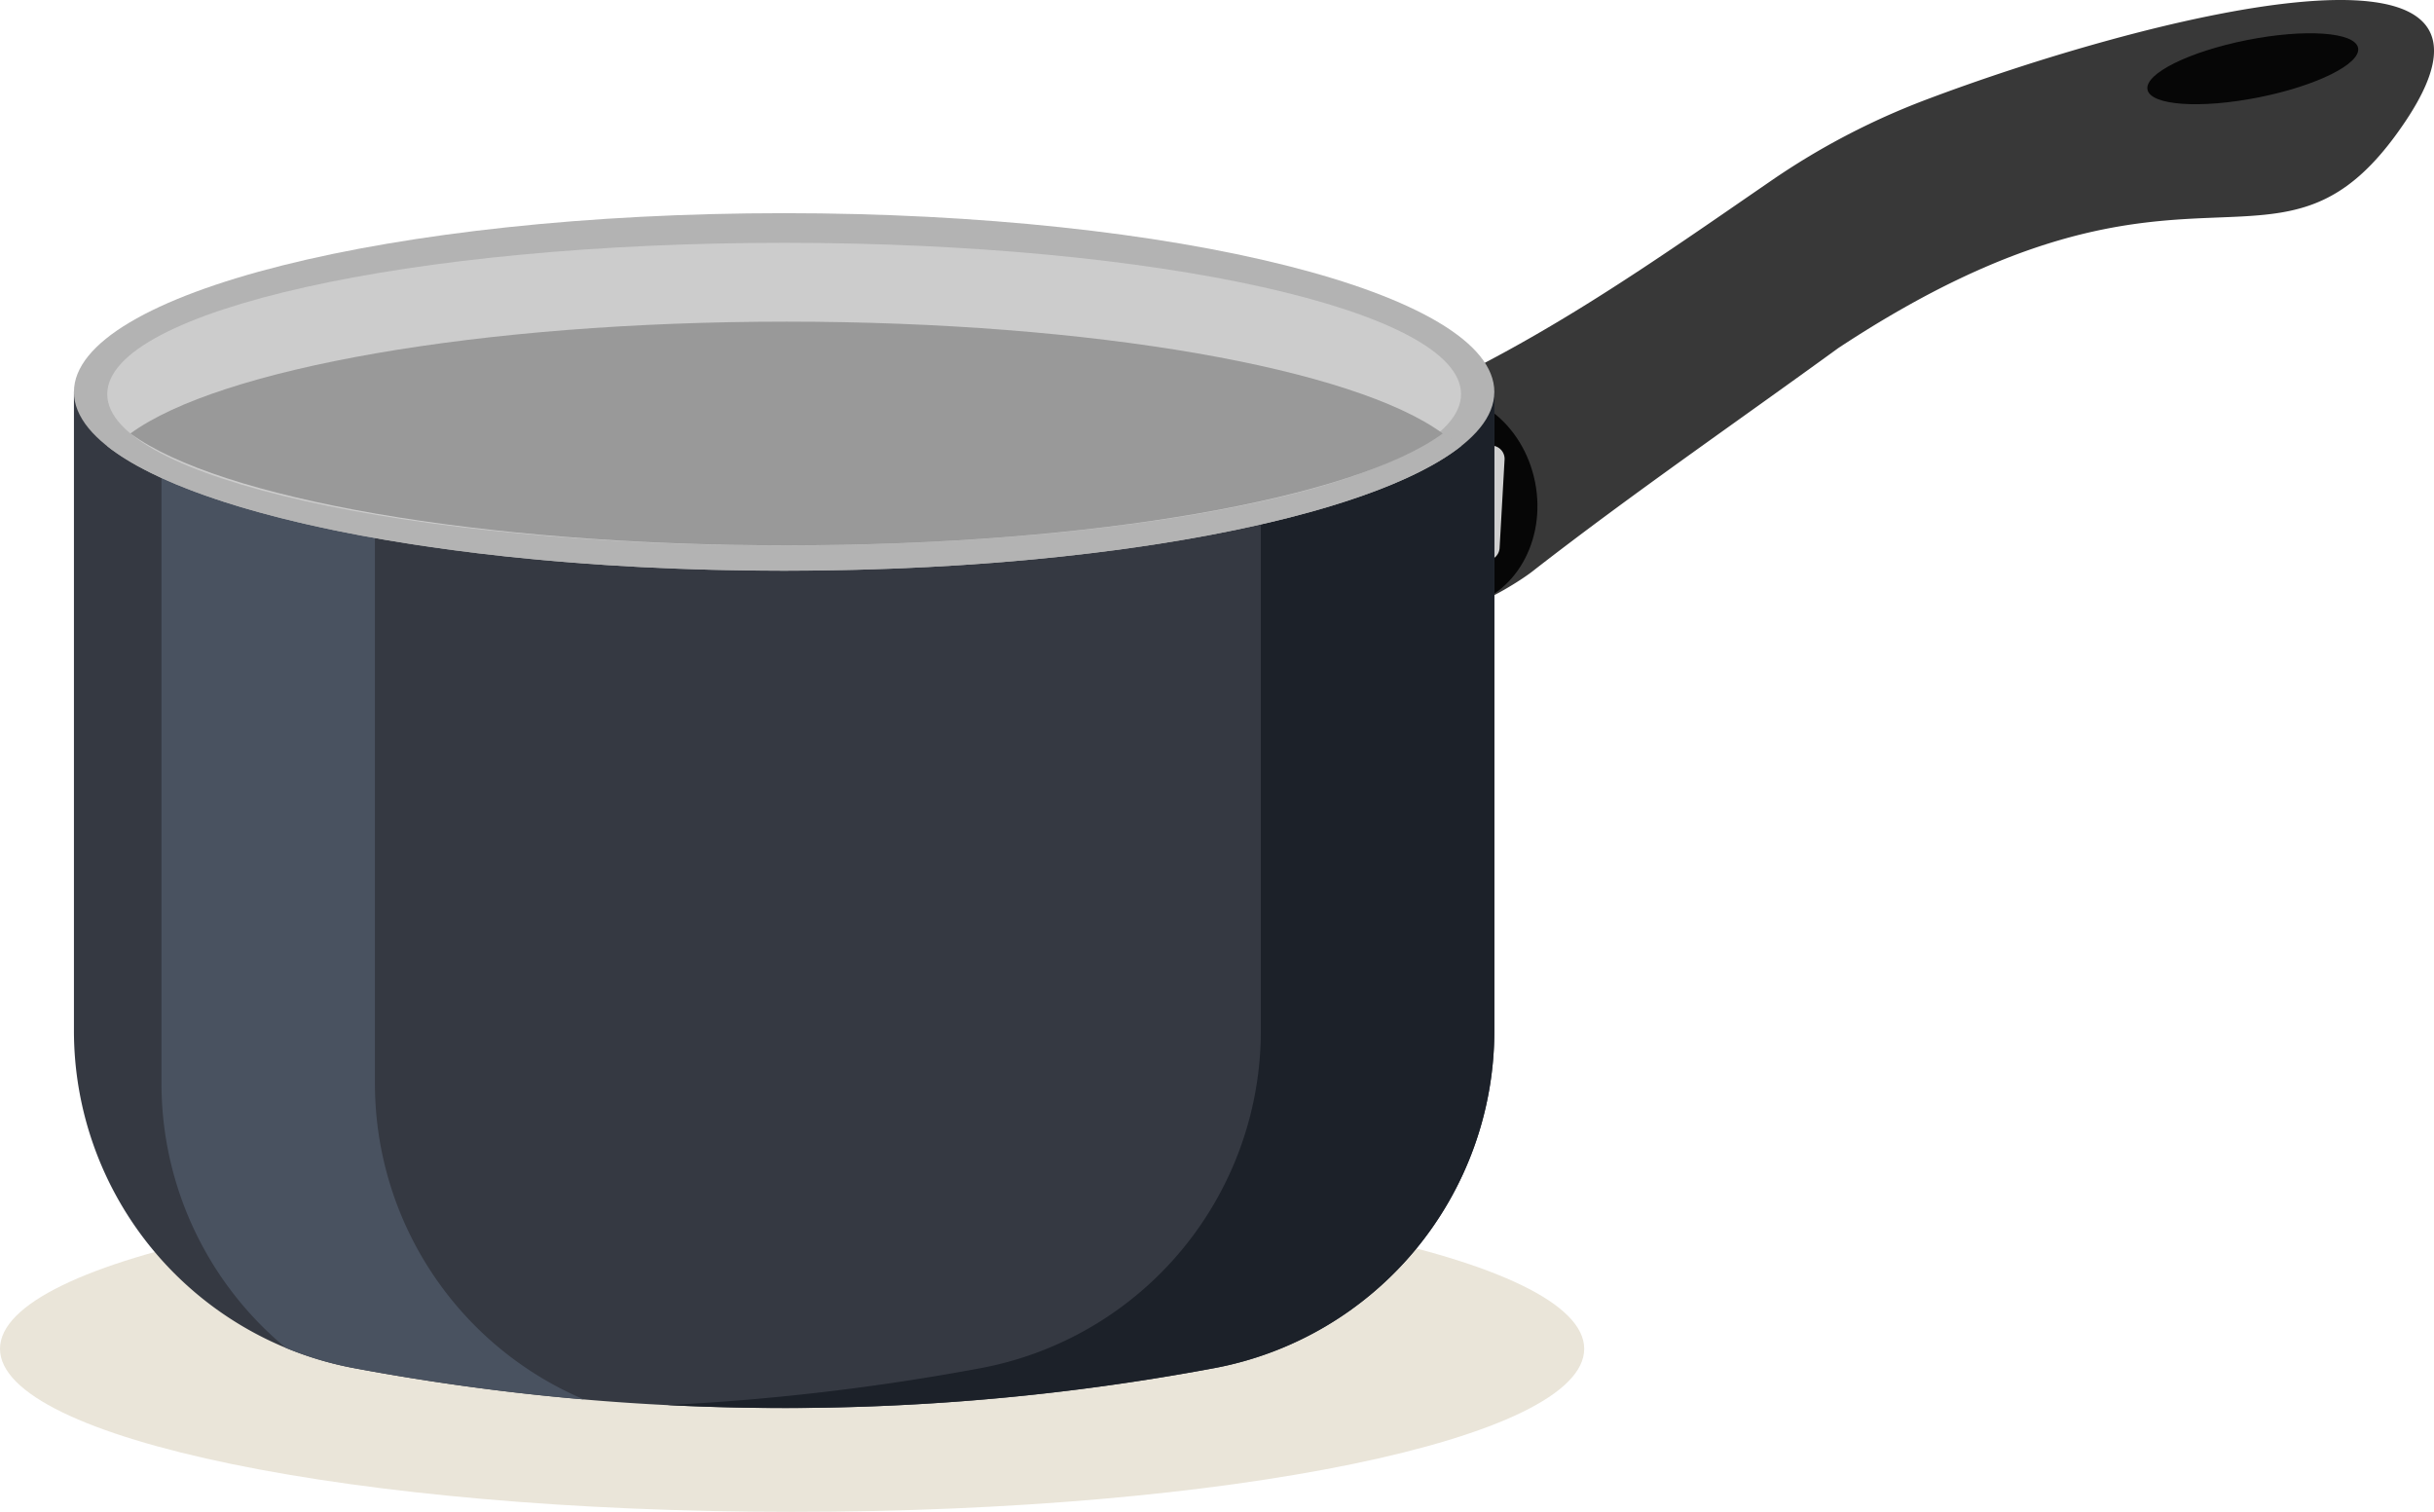 <svg xmlns="http://www.w3.org/2000/svg" xmlns:xlink="http://www.w3.org/1999/xlink" width="612.065" height="380.175" viewBox="0 0 612.065 380.175">
  <defs>
    <clipPath id="clip-path">
      <rect id="Rectangle_330" data-name="Rectangle 330" width="593.473" height="354.073" fill="none"/>
    </clipPath>
  </defs>
  <g id="Group_620" data-name="Group 620" transform="translate(-663.606 -1610)">
    <path id="Path_1345" data-name="Path 1345" d="M627.188,422.854c0,22.642-89.178,41-199.185,41s-199.186-18.355-199.186-41,89.179-41,199.186-41,199.185,18.355,199.185,41" transform="translate(434.789 1526.325)" fill="#eae5d9"/>
    <g id="Group_616" data-name="Group 616" transform="translate(682.198 1610)">
      <g id="Group_619" data-name="Group 619" clip-path="url(#clip-path)">
        <path id="Path_1346" data-name="Path 1346" d="M198.017,143.295c24.666-19.168,50.751-37.1,76.4-55.755C364.384,28.213,385.012,78.63,417.2,30.286c34.781-52.242-67.844-25.243-120.886-5.144a182.57,182.57,0,0,0-38.753,20.3c-29.639,20.382-56.682,39.62-90.287,54.7A26.064,26.064,0,0,0,153.387,114.5c-7.867,20.928,14.449,39.881,27.946,37.755,4.355-.685,13.757-6.547,16.683-8.956" transform="translate(169.237 0)" fill="#383838"/>
        <path id="Path_1347" data-name="Path 1347" d="M246.531,18.127c.789,3.983,13.284,4.861,27.906,1.961s25.838-8.48,25.047-12.463S286.2,2.764,271.577,5.664s-25.836,8.48-25.047,12.463" transform="translate(274.896 4.41)" fill="#060606"/>
        <path id="Path_1348" data-name="Path 1348" d="M198.5,69.152c2.921,14.726-5.106,28.725-17.927,31.267s-25.582-7.334-28.5-22.058S157.172,49.639,170,47.1s25.58,7.334,28.5,22.056" transform="translate(168.923 52.079)" fill="#060606"/>
        <path id="Path_1349" data-name="Path 1349" d="M156.646,79.262l26.66,3.389a3.345,3.345,0,0,0,3.761-3.131L188.319,57.3a3.344,3.344,0,0,0-3.152-3.526L158.4,52.263a3.344,3.344,0,0,0-3.526,3.152l-1.146,20.34a3.348,3.348,0,0,0,2.919,3.507" transform="translate(171.435 58.279)" fill="#cfcfcf"/>
        <path id="Path_1350" data-name="Path 1350" d="M286.8,292.064a587.891,587.891,0,0,1-216.41,0A86.3,86.3,0,0,1,0,207.217V46.6H357.183V207.217A86.3,86.3,0,0,1,286.8,292.064" transform="translate(0 51.964)" fill="#353942"/>
        <path id="Path_1351" data-name="Path 1351" d="M64.079,213.488V52.866H10.409V213.488a86.3,86.3,0,0,0,31.282,66.5,86.264,86.264,0,0,0,17.087,5.083q28.775,5.381,57.833,7.871a86.351,86.351,0,0,1-52.532-79.455" transform="translate(11.608 58.958)" fill="#495260"/>
        <path id="Path_1352" data-name="Path 1352" d="M219.786,46.6V207.217A86.3,86.3,0,0,1,149.4,292.064a589.01,589.01,0,0,1-78.847,9.3,587.993,587.993,0,0,0,137.562-9.3A86.3,86.3,0,0,0,278.5,207.217V46.6Z" transform="translate(78.682 51.964)" fill="#1c2129"/>
        <path id="Path_1353" data-name="Path 1353" d="M357.183,70.3c0,24.826-79.958,44.953-178.591,44.953S0,95.122,0,70.3,79.958,25.343,178.591,25.343,357.183,45.469,357.183,70.3" transform="translate(0 28.263)" fill="#b3b3b3"/>
        <path id="Path_1354" data-name="Path 1354" d="M3.961,69.554C26.9,87.713,94.43,100.87,174.174,100.87S321.443,87.713,344.387,69.554c-22.944-18.159-90.471-31.316-170.213-31.316S26.9,51.395,3.961,69.554" transform="translate(4.417 42.644)" fill="#b3b3b3"/>
        <path id="Path_1355" data-name="Path 1355" d="M344.389,66.918c0,21.015-76.208,38.051-170.215,38.051S3.961,87.933,3.961,66.918,80.169,28.867,174.174,28.867,344.389,45.9,344.389,66.918" transform="translate(4.417 32.193)" fill="#ccc"/>
        <path id="Path_1356" data-name="Path 1356" d="M6.715,66.364c22.242,16.311,87.7,28.126,165,28.126s142.759-11.816,165-28.126c-22.242-16.311-87.7-28.126-165-28.126S28.957,50.054,6.715,66.364" transform="translate(7.489 42.644)" fill="#999"/>
      </g>
    </g>
  </g>
</svg>
